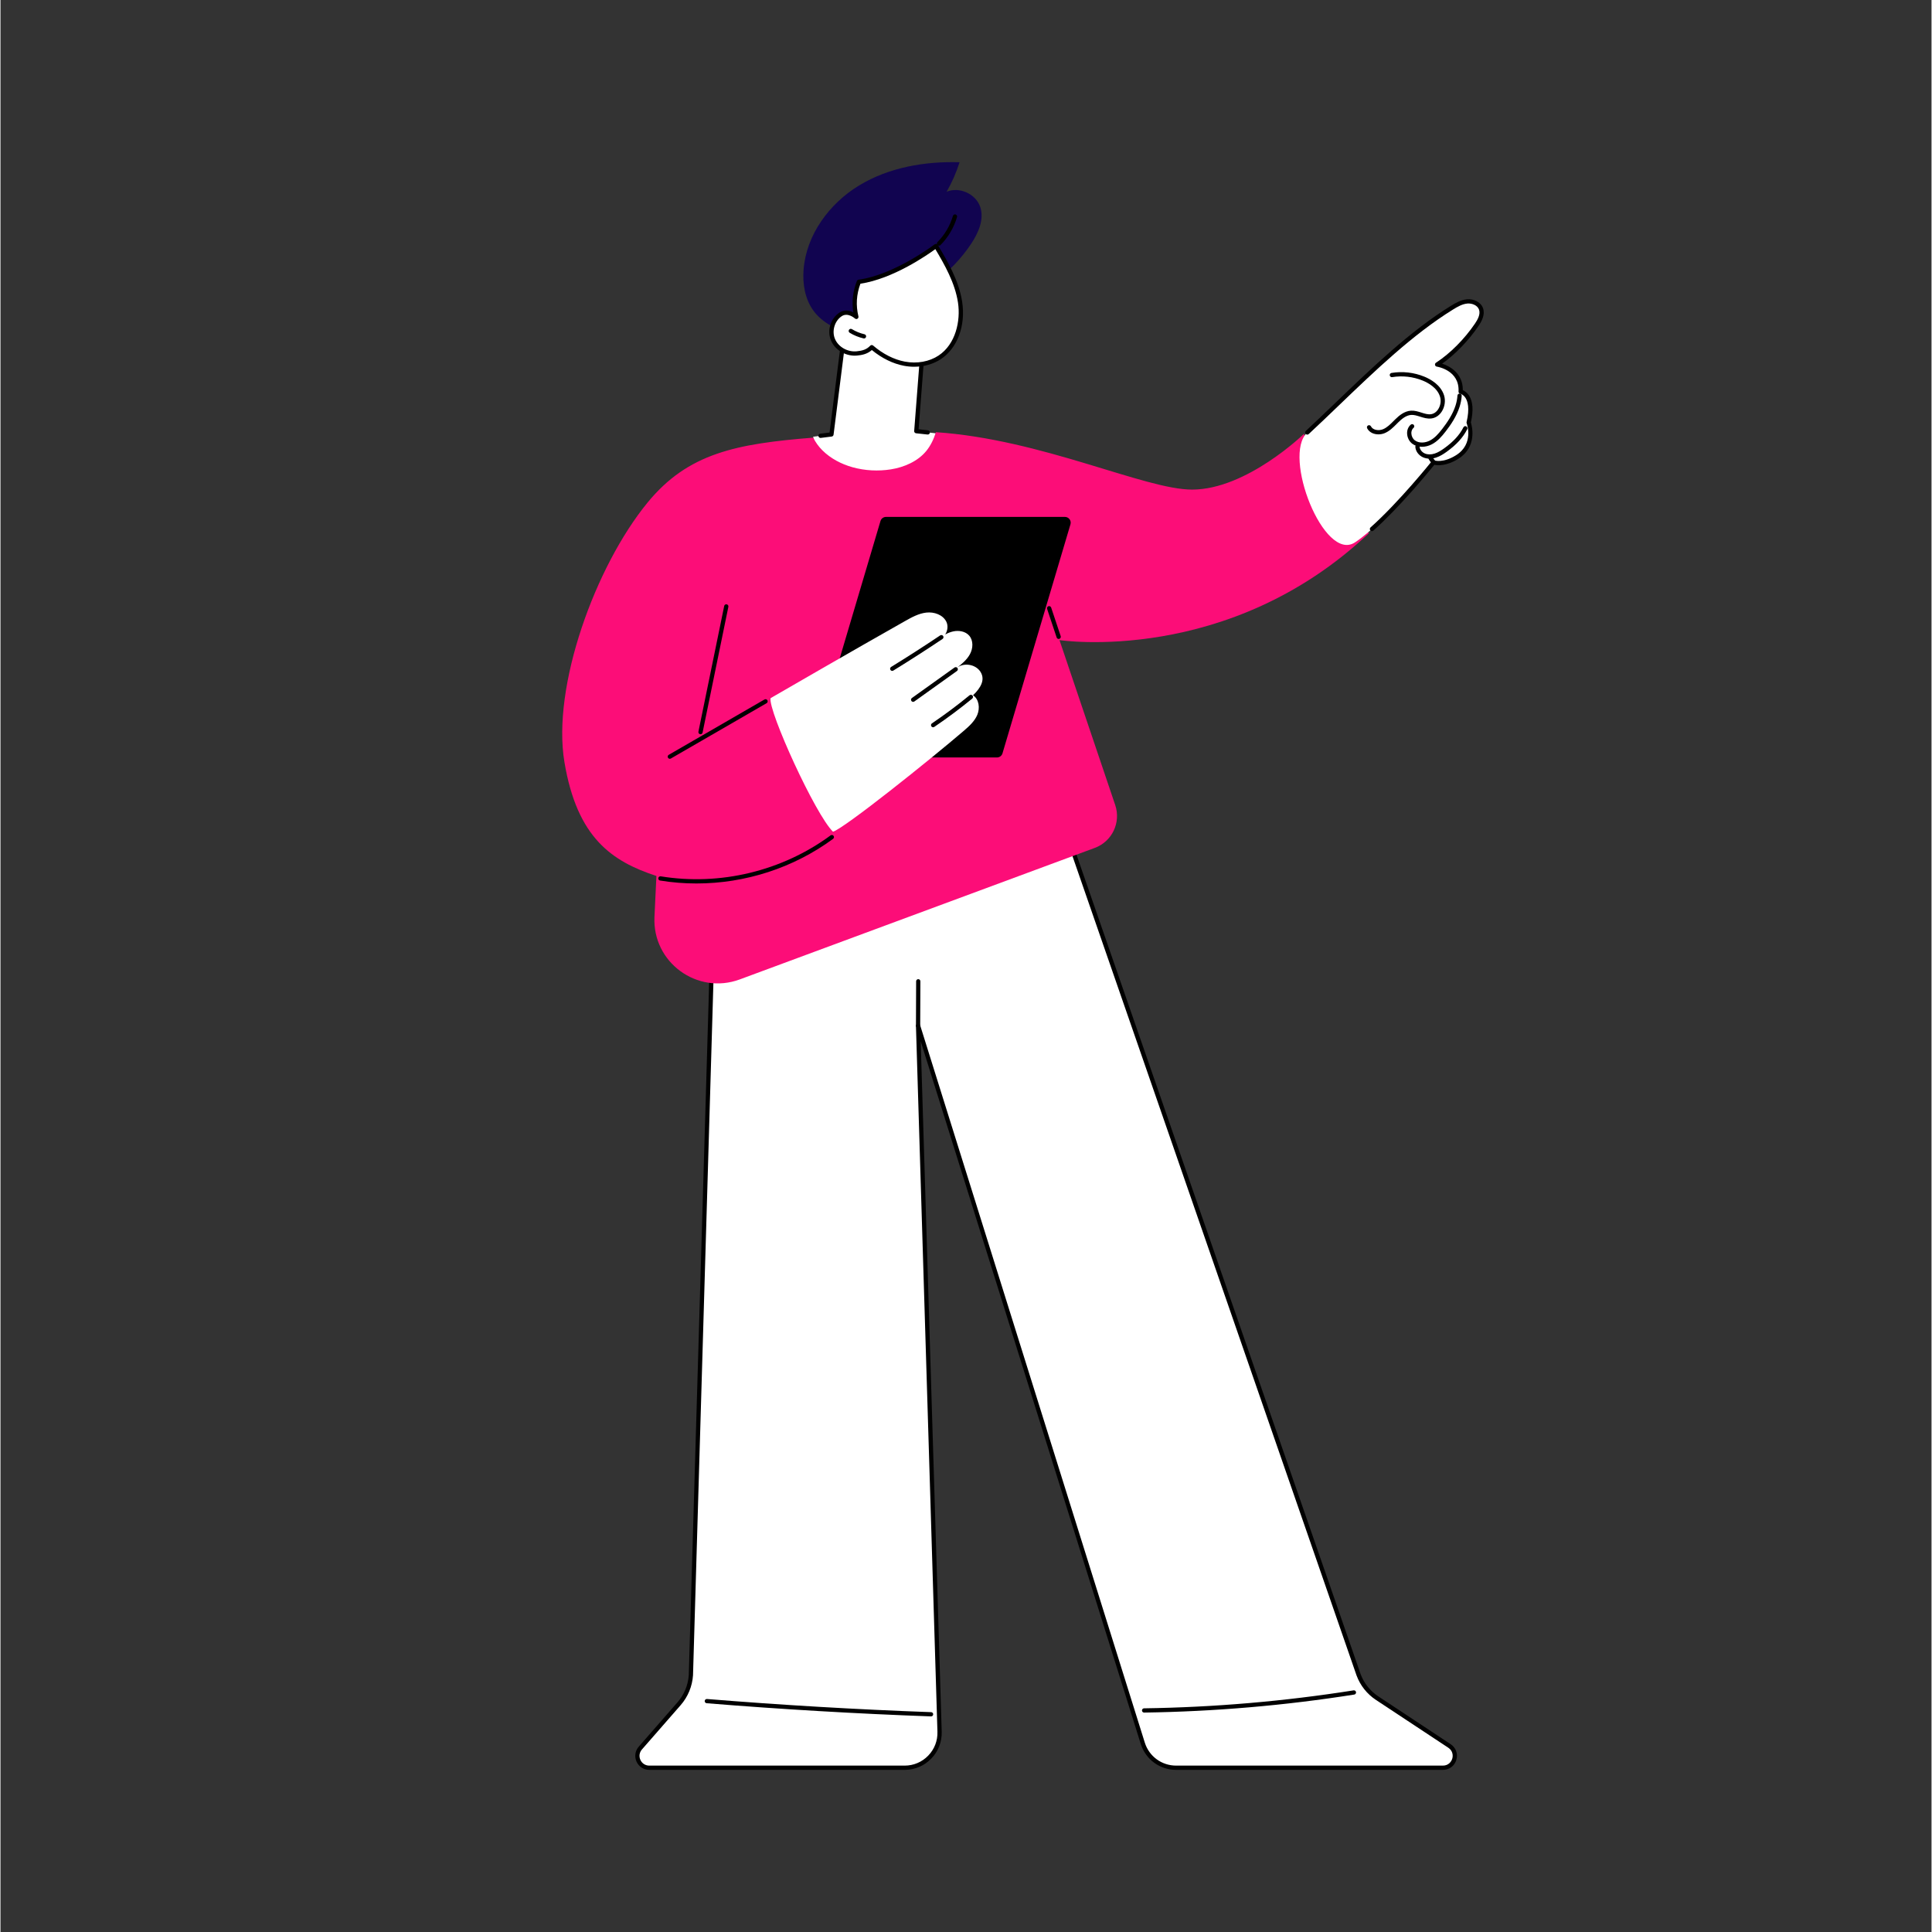 <?xml version="1.0"?>
<svg xmlns="http://www.w3.org/2000/svg" viewBox="649 250 1999 2000" width="1400" height="1400">
  <rect x="649" y="250" width="1999" height="2000" fill="#333333" stroke="none"/>
  <svg id="Illustration" viewBox="0 0 3415 2500" width="3415" data-manipulated-width="true" height="2500" data-manipulated-height="true">
  <defs>
    <style>
      .cls-1 {
        fill: #fff;
      }

      .cls-2 {
        fill: #fc0d78;
      }

      .cls-3 {
        fill: #110450;
      }
    </style>
  </defs>
  <g>
    <g>
      <path class="cls-1" d="M1391.46,1041.32l-27.75,942.86c-.73,10.9-5.01,21.25-12.2,29.48l-40.13,45.93c-6.95,7.95-1.3,20.38,9.26,20.38h264.35c20.41,0,36.77-16.87,36.15-37.27l-22.25-730.79,232.59,742.7c4.72,15.09,18.7,25.36,34.52,25.36h276.2c12.19,0,16.94-15.83,6.78-22.54l-74.85-49.46c-8.84-5.84-15.59-14.34-19.27-24.27l-327.84-945.55-335.57,3.18Z"/>
      <path d="M2142.2,2082.16h-276.2c-16.86,0-31.58-10.81-36.62-26.9l-227.8-727.41,21.77,714.78c.32,10.46-3.52,20.36-10.81,27.88-7.29,7.51-17.07,11.65-27.54,11.65h-264.35c-5.76,0-10.82-3.26-13.2-8.5-2.38-5.24-1.51-11.19,2.28-15.53l40.13-45.93c6.83-7.81,10.97-17.82,11.66-28.18l27.75-942.78c.03-1.18,1-2.13,2.18-2.14l335.56-3.18c.97,0,1.79.59,2.1,1.48l327.84,945.55c3.53,9.52,9.89,17.54,18.4,23.16l74.85,49.46c5.46,3.61,7.77,9.99,5.89,16.26-1.88,6.27-7.33,10.32-13.88,10.32ZM1598.9,1309.7c.95,0,1.81.61,2.1,1.54l232.59,742.7c4.46,14.24,17.49,23.81,32.42,23.81h276.2c5.54,0,8.67-3.87,9.66-7.19,1-3.31.52-8.27-4.1-11.32l-74.85-49.46c-9.29-6.14-16.25-14.91-20.12-25.35l-327.33-944.09-331.87,3.15-27.69,940.75c-.76,11.39-5.28,22.32-12.74,30.86l-40.13,45.93c-2.64,3.02-3.25,7.16-1.59,10.81,1.66,3.65,5.18,5.92,9.19,5.92h264.35c9.27,0,17.93-3.66,24.38-10.32,6.45-6.65,9.85-15.42,9.57-24.68l-22.25-730.79c-.03-1.1.75-2.05,1.83-2.24.12-.02.25-.03.37-.03Z"/>
    </g>
    <path d="M1598.89,1314.1h0c-1.22,0-2.2-.99-2.19-2.21l.18-46.08c0-1.21.99-2.19,2.2-2.19h0c1.22,0,2.2.99,2.19,2.21l-.18,46.08c0,1.21-.99,2.19-2.2,2.19Z"/>
    <path d="M1612.35,2026.81s-.05,0-.08,0c-77.16-2.78-155.29-7.36-232.23-13.63-1.21-.1-2.11-1.16-2.02-2.37.1-1.21,1.18-2.13,2.37-2.01,76.87,6.26,154.93,10.85,232.03,13.62,1.21.04,2.16,1.06,2.12,2.28-.04,1.19-1.02,2.12-2.2,2.12Z"/>
    <path d="M1832.87,2022.85c-1.2,0-2.18-.97-2.2-2.17-.02-1.22.95-2.21,2.17-2.23,72.4-1.03,145.38-7.28,216.9-18.59,1.21-.18,2.33.63,2.52,1.83.19,1.2-.63,2.33-1.83,2.52-71.73,11.33-144.92,17.6-217.53,18.64h-.03Z"/>
  </g>
  <g>
    <g>
      <path class="cls-3" d="M1653.85,502.31c7.5-11.27,13.68-25.21,9.39-38.05-4.53-13.56-21.63-21.3-34.81-15.76,5.55-9.66,10.05-19.93,13.4-30.56-36.07-1.04-73.17,5.33-104.01,24.06-30.84,18.73-54.59,51.02-57.45,86.99-1.19,14.96,1.44,30.76,10.36,42.84,9.36,12.68,24.54,19.86,39.84,23.68,19.91,4.98,41.87,4.83,60.01-4.77,12.25-6.48,22.24-17.78,26.56-31,1.1-3.36,1.83-6.85,2.11-10.37.2-2.54-1.09-7.23-.11-9.47,1.16-2.66,6.12-5.31,8.3-7.25,3.11-2.76,6.11-5.64,9-8.64,6.44-6.7,12.28-13.97,17.43-21.7Z"/>
      <path d="M1620.55,504.33c-.56,0-1.12-.21-1.55-.64-.86-.86-.87-2.25-.01-3.11,7.47-7.54,13-16.91,15.99-27.09.34-1.17,1.57-1.83,2.73-1.49,1.17.34,1.83,1.57,1.49,2.73-3.2,10.88-9.11,20.9-17.09,28.95-.43.43-1,.65-1.56.65Z"/>
    </g>
    <path class="cls-1" d="M1617.24,698.54l-20.18-2.2,5.32-68.89s-16.76-83.95-81.33-21.26l-11.83,93.53-18.99,2.39s7.7,43.62,61.89,43.51c46.03-.1,65.92-15.63,65.11-47.08Z"/>
    <path d="M1497.93,703.34c-1.09,0-2.04-.81-2.18-1.93-.15-1.21.7-2.31,1.91-2.46l9.6-1.21,11.61-91.83c.06-.5.29-.96.65-1.3,20.22-19.63,38.11-27.22,53.17-22.53,24.12,7.5,31.55,43.42,31.85,44.94.04.2.05.4.04.6l-5.16,66.76,9.77,1.06c1.21.13,2.08,1.22,1.95,2.43-.13,1.21-1.21,2.07-2.43,1.95l-11.89-1.29c-1.18-.13-2.05-1.17-1.96-2.36l5.3-68.57c-.74-3.34-8.22-34.93-28.79-41.32-13.27-4.12-29.5,2.93-48.23,20.95l-11.73,92.76c-.13,1-.91,1.78-1.91,1.91l-11.29,1.42c-.09.01-.19.02-.28.02Z"/>
    <g>
      <path class="cls-1" d="M1550.94,609.4c9.67,8.29,21.19,14.71,33.71,17.08,12.52,2.37,26.07.44,36.69-6.6,17.77-11.79,24.21-35.71,21.07-56.8-3.14-21.09-14.1-40.09-25-58.41,0,0-41.6,31.89-79.81,37.03-4.86,12.4-5.43,24.5-2.61,36.36,0,0-8.49-7.71-16.28-2.62-8.42,5.5-11.82,17.36-7.76,26.56,4.06,9.2,14.59,14.85,24.6,13.87,5.65-.56,10.84-1.65,15.39-6.46Z"/>
      <path d="M1594.89,629.66c-3.52,0-7.09-.33-10.65-1.01-11.39-2.16-22.83-7.78-33.2-16.29-4.92,4.32-10.43,5.22-15.28,5.7-11.19,1.09-22.46-5.28-26.83-15.17-4.55-10.31-.79-23.18,8.57-29.29,5.27-3.43,10.64-2.08,14.32-.25-1.68-10.96-.43-21.86,3.72-32.45.29-.74.96-1.27,1.76-1.38,37.18-5.01,78.35-36.28,78.76-36.6.5-.38,1.13-.53,1.75-.41.62.12,1.15.5,1.48,1.03,9.79,16.44,21.97,36.9,25.29,59.22,3.65,24.51-5,47.65-22.03,58.95-7.84,5.21-17.55,7.94-27.66,7.94ZM1550.94,607.2c.51,0,1.02.18,1.43.53,10.19,8.73,21.49,14.47,32.69,16.59,12.66,2.4,25.44.11,35.06-6.28,17.76-11.78,22.9-35.93,20.11-54.64-3.05-20.53-14.12-39.78-23.47-55.51-8.71,6.36-43.9,30.77-77.57,35.81-4.14,11.18-4.82,22.27-2.06,33.85.22.94-.19,1.91-1.02,2.4-.83.49-1.88.38-2.6-.27-.29-.26-7.34-6.49-13.6-2.41-7.47,4.88-10.59,15.57-6.95,23.83,3.62,8.2,13.02,13.49,22.37,12.56,5.81-.57,10.18-1.74,14.01-5.79.43-.46,1.01-.69,1.6-.69Z"/>
    </g>
    <path d="M1542.93,600.37c-.16,0-.33-.02-.5-.06-5.07-1.17-9.89-3.13-14.34-5.83-1.04-.63-1.37-1.98-.74-3.02.63-1.04,1.98-1.37,3.02-.74,4.05,2.46,8.44,4.24,13.04,5.31,1.18.27,1.92,1.45,1.65,2.64-.23,1.02-1.14,1.71-2.14,1.71Z"/>
  </g>
  <g>
    <g>
      <path class="cls-2" d="M1745.31,912.64s175.06,26.64,320.43-110.82c-34.7-19.86-56.01-55.45-67.35-102.73,0,0-59.23,57.71-115.82,57.74-49.1.03-155.27-52.06-265.22-59.43-2.17,6.95-5.28,13.67-9.89,19.34-8.9,10.94-23.11,16.97-36.75,19.14-13.1,2.08-26.87,1.37-39.66-2.19-11.5-3.2-22.71-9.03-31.21-17.5-3.91-3.9-7.1-8.33-9.51-13.14-79.46,6.32-129.5,15.95-171.48,67.2-54.1,66.04-99.18,190.29-86.05,268.73,13.14,78.44,49.19,102.72,95.21,117.82l-2.01,42.42c-2.23,46.99,44.25,81,88.36,64.66l367.48-136.14c17.88-6.62,27.24-26.26,21.14-44.32l-57.71-170.78Z"/>
      <path d="M1744.44,911.44c-.92,0-1.78-.58-2.09-1.5l-9.88-29.6c-.38-1.15.24-2.4,1.39-2.79,1.15-.38,2.4.24,2.79,1.39l9.88,29.6c.38,1.15-.24,2.4-1.39,2.79-.23.08-.47.11-.7.11Z"/>
    </g>
    <g>
      <path class="cls-1" d="M2001.78,697.72c48.74-44.52,93.54-94.36,149.66-129.13,4.94-3.06,10.18-6.07,15.98-6.56,5.79-.49,12.27,2.28,14.23,7.76,1.99,5.54-1.11,11.53-4.42,16.4-10.37,15.31-25.52,31.13-41.05,41.16,0,0,25.7,3.94,24.38,28.13,0,0,15.17,2.7,8.3,31.94,0,0,8.6,22.9-11.89,35.7-14.73,9.21-24.43,5.55-24.43,5.55,0,0-49.27,61.66-81.37,82.8-32.1,21.14-75.62-89.79-49.38-113.75Z"/>
      <path d="M2068.75,799.83c-.61,0-1.21-.25-1.65-.74-.81-.91-.73-2.3.18-3.11,29.4-26.1,63.19-68.26,63.53-68.69.6-.74,1.6-1.02,2.5-.69.35.12,9,3.07,22.49-5.36,18.67-11.67,11.32-32.19,10.99-33.06-.15-.41-.18-.85-.08-1.27,3.33-14.19,1.21-21.46-1.16-25.06-2.36-3.59-5.35-4.21-5.38-4.21-1.1-.19-1.87-1.18-1.81-2.29,1.2-21.94-21.55-25.68-22.51-25.83-.9-.14-1.63-.82-1.82-1.72-.19-.89.19-1.81.96-2.31,14.42-9.31,29.53-24.47,40.42-40.55,2.62-3.87,5.91-9.57,4.17-14.42-1.65-4.61-7.41-6.69-11.98-6.31-5.27.45-10.1,3.21-15,6.24-41.57,25.76-80.46,63.09-118.07,99.2-10.8,10.37-21,20.16-31.25,29.67-.89.83-2.28.78-3.11-.12-.83-.89-.77-2.28.12-3.11,10.22-9.49,20.41-19.27,31.19-29.62,37.78-36.27,76.84-73.77,118.8-99.77,5.16-3.19,10.71-6.36,16.95-6.88,6.38-.54,14.07,2.45,16.49,9.21,2.42,6.74-1.5,13.72-4.67,18.38-10.2,15.06-24.02,29.35-37.65,39.04,7.64,2.56,21.53,9.67,21.4,27.45,1.72.74,4.31,2.3,6.42,5.52,4.07,6.18,4.71,15.56,1.91,27.88,1.26,4.04,6.73,25.33-13.01,37.67-12.18,7.61-21.25,6.91-24.78,6.18-5.6,6.9-36.16,44.16-63.14,68.11-.42.37-.94.56-1.46.56Z"/>
      <path d="M2120.59,712.53c-3.75,0-7.3-1.06-10.11-3.17-3.18-2.38-5.23-6.47-5.35-10.68-.11-3.65,1.28-6.97,3.8-9.09.93-.78,2.32-.66,3.1.26.78.93.67,2.32-.26,3.1-2.04,1.72-2.28,4.25-2.24,5.6.08,2.89,1.46,5.68,3.59,7.28,4.51,3.38,11.05,2.57,15.52.26,4.88-2.51,8.69-6.67,12.91-12.14,4.82-6.26,10.75-14.68,13.79-24.35,1.05-3.36,1.7-6.76,1.92-10.12.08-1.21,1.14-2.13,2.34-2.05,1.21.08,2.13,1.13,2.05,2.34-.25,3.71-.96,7.46-2.12,11.14-3.25,10.33-9.45,19.17-14.5,25.72-3.96,5.13-8.44,10.31-14.38,13.36-3.26,1.68-6.75,2.52-10.07,2.52Z"/>
      <path d="M2075.47,699.65c-4.73,0-9.46-1.95-11.69-6.3-.55-1.08-.13-2.41.96-2.96,1.09-.55,2.41-.12,2.96.96,2.06,4.02,8.11,4.79,12.47,3,4.17-1.72,7.47-5.02,10.96-8.52.6-.6,1.19-1.2,1.79-1.78,4.02-3.94,9.49-8.52,16.22-8.92,3.79-.23,7.34.9,10.77,1.98,3.44,1.09,6.69,2.12,9.87,1.69,3.01-.41,5.7-2.27,7.59-5.24,2.44-3.85,3.14-8.82,1.83-12.98-2.93-9.3-12.49-14.4-17.93-16.61-10-4.07-20.91-5.3-31.56-3.56-1.21.2-2.33-.62-2.53-1.82-.2-1.2.62-2.33,1.82-2.53,11.45-1.87,23.19-.55,33.93,3.83,6.15,2.5,16.99,8.35,20.47,19.37,1.69,5.36.81,11.75-2.31,16.67-2.59,4.09-6.4,6.66-10.72,7.24-4.16.56-8.04-.67-11.79-1.86-3.19-1.01-6.19-1.95-9.18-1.79-5.27.32-9.93,4.27-13.4,7.67-.59.58-1.17,1.16-1.76,1.75-3.64,3.65-7.41,7.43-12.4,9.48-1.95.8-4.16,1.23-6.37,1.23Z"/>
      <path d="M2128.39,724.78c-2.37,0-4.62-.44-6.64-1.3-4.67-2.01-7.93-6.47-8.1-11.11-.04-1.22.9-2.24,2.12-2.28,1.24-.03,2.24.9,2.28,2.12.11,2.93,2.34,5.9,5.44,7.23,2.89,1.24,6.52,1.27,10.21.07,3.68-1.19,7.06-3.43,9.88-5.46,9.49-6.83,15.98-13.93,19.84-21.68.54-1.09,1.86-1.53,2.95-.99,1.09.54,1.53,1.86.99,2.95-4.19,8.41-11.12,16.03-21.2,23.29-3.1,2.23-6.84,4.7-11.1,6.08-2.25.73-4.5,1.09-6.67,1.09Z"/>
      <path d="M2131.91,729.76c-.56,0-1.13-.21-1.56-.64-1.46-1.46-2.61-3.15-3.43-5.04-.48-1.11.03-2.41,1.14-2.9,1.11-.48,2.41.03,2.9,1.14.59,1.36,1.46,2.63,2.5,3.68.86.86.86,2.25,0,3.11-.43.43-.99.64-1.56.64Z"/>
    </g>
    <path d="M1750.91,785.1h-185.21c-2.65,0-4.98,1.74-5.73,4.28l-70.37,237.07c-1.14,3.83,1.73,7.68,5.73,7.68h185.21c2.65,0,4.98-1.74,5.73-4.28l70.36-237.07c1.14-3.83-1.73-7.68-5.73-7.68Z"/>
    <g>
      <g>
        <path class="cls-1" d="M1655.8,969.73c7.96-7.67,12.82-16,7.74-24.17-5.08-8.17-17.86-10.07-25.1-3.74,5.37-4.22,10.88-8.62,14.14-14.62,3.26-6,3.71-14.08-.79-19.22-3.95-4.51-10.74-5.64-16.59-4.34-2.89.64-5.62,1.78-8.24,3.16,2.55-3.82,3.24-9.21,1.09-13.39-3.68-7.13-12.66-10.17-20.63-9.27-7.97.9-15.2,4.93-22.18,8.87-46.73,26.31-139.07,79.75-139.07,79.75-2.43,13.29,46.23,120.33,64.64,138.22,11.91-3.58,101.19-75.1,135.02-104.12,5.67-4.87,11.51-10.02,14.39-16.91,2.88-6.9,1.81-16.05-4.4-20.21Z"/>
        <path d="M1572.14,944.5c-.74,0-1.46-.37-1.88-1.05-.64-1.03-.31-2.39.72-3.03,17.06-10.5,34.15-21.48,50.8-32.65,1.01-.68,2.38-.41,3.05.6.68,1.01.41,2.38-.6,3.05-16.7,11.2-33.84,22.21-50.95,32.74-.36.22-.76.33-1.15.33Z"/>
        <path d="M1593.78,976.55c-.69,0-1.36-.32-1.79-.92-.71-.99-.48-2.36.51-3.07l44.1-31.54c.99-.71,2.36-.48,3.07.51.71.99.48,2.36-.51,3.07l-44.1,31.54c-.39.28-.84.41-1.28.41Z"/>
        <path d="M1614.46,1002.85c-.71,0-1.4-.34-1.82-.97-.68-1.01-.42-2.37.59-3.06,13.37-9.04,26.46-18.82,38.93-29.07.94-.77,2.32-.64,3.1.3.77.94.64,2.33-.3,3.1-12.57,10.33-25.78,20.19-39.26,29.31-.38.26-.81.38-1.23.38Z"/>
      </g>
      <path d="M1369.52,1164.57c-12.59,0-25.21-1-37.73-3.04-1.2-.19-2.01-1.32-1.82-2.53.19-1.2,1.31-2.02,2.53-1.82,61.53,10.01,125.61-5.44,175.82-42.38.98-.72,2.36-.51,3.08.47.72.98.51,2.36-.47,3.08-40.94,30.12-90.94,46.22-141.41,46.22Z"/>
      <path d="M1341.91,1035.49c-.76,0-1.5-.39-1.91-1.1-.61-1.05-.25-2.4.8-3.01l99.1-57.27c1.05-.61,2.4-.25,3.01.8.61,1.05.25,2.4-.8,3.01l-99.1,57.27c-.35.2-.73.3-1.1.3Z"/>
      <path d="M1373.66,1010.08c-.15,0-.3-.01-.44-.05-1.19-.24-1.96-1.41-1.71-2.6l26.68-130.13c.24-1.19,1.41-1.96,2.6-1.71,1.19.24,1.96,1.41,1.71,2.6l-26.68,130.13c-.21,1.04-1.13,1.76-2.15,1.76Z"/>
    </g>
  </g>
</svg>
</svg>
